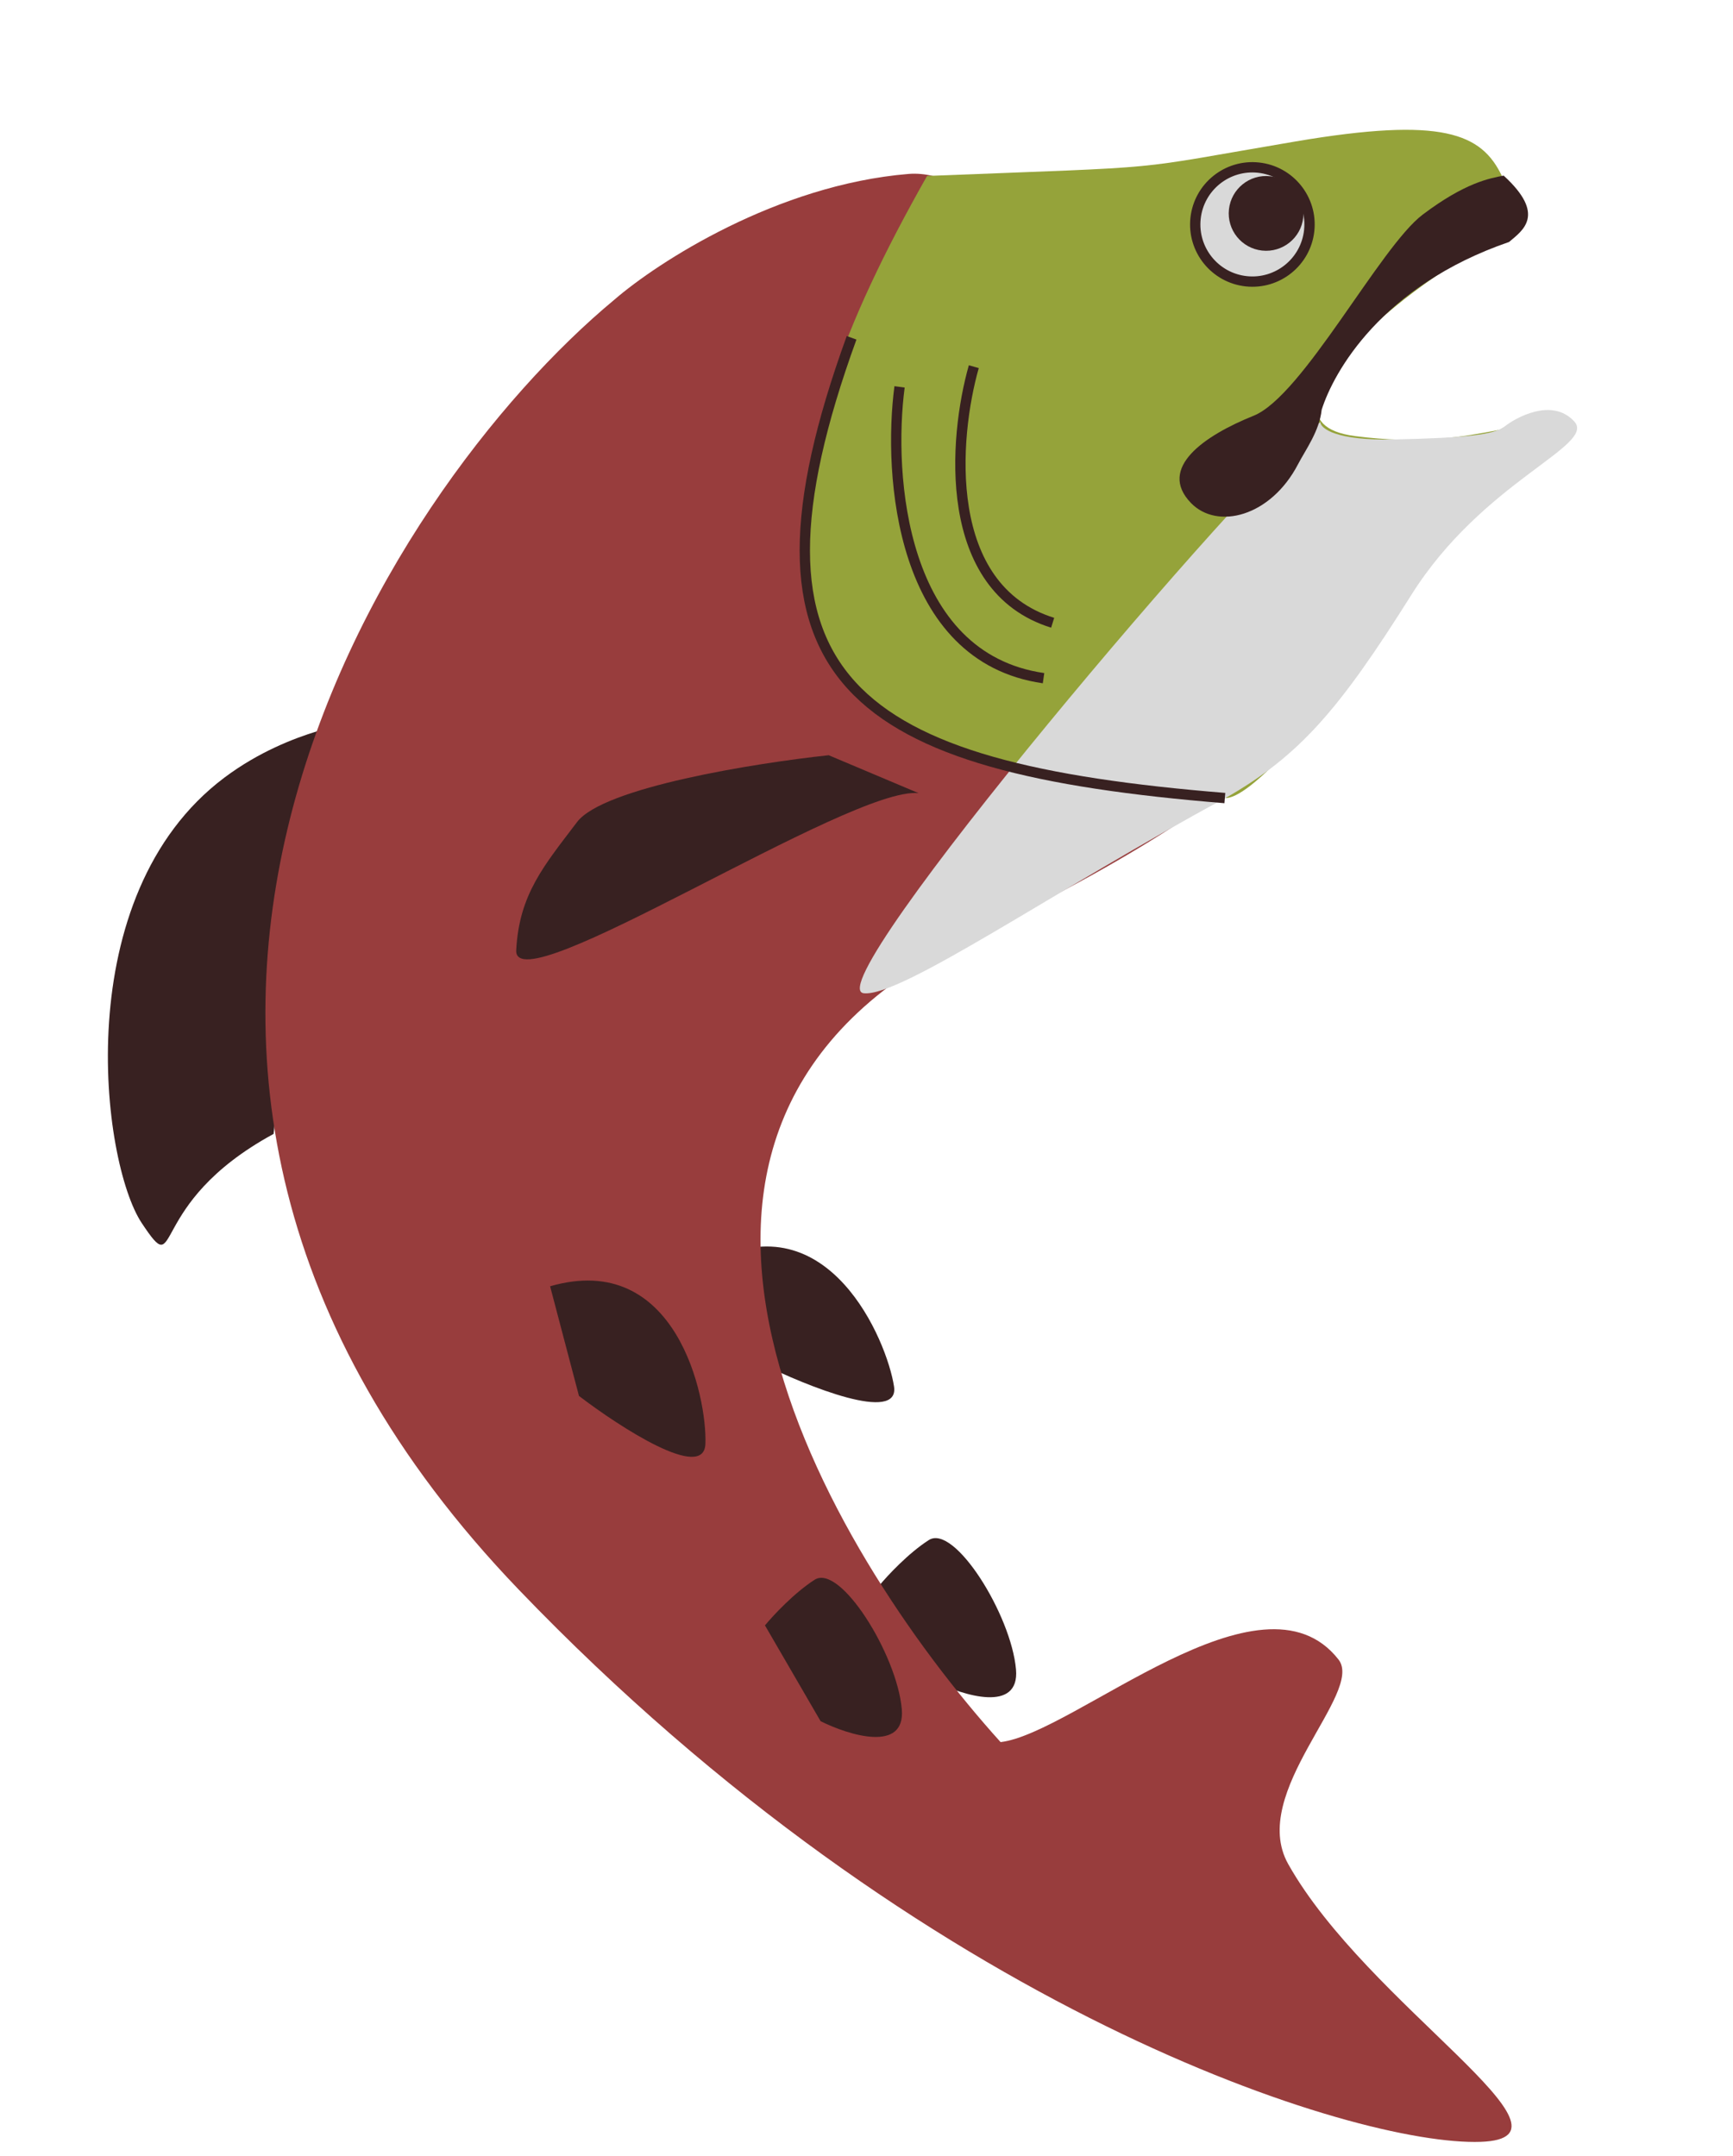 <svg width="168" height="209" viewBox="0 0 168 209" fill="none" xmlns="http://www.w3.org/2000/svg">
<path d="M21.75 75.38C25.105 72.861 28.542 71.558 30.741 70.885L26.521 109.917C13.935 116.758 17.66 124.451 13.741 118.559C9.821 112.668 6.543 86.798 21.75 75.38Z" fill="#382121"/>
<path d="M73.749 132.16L68.971 122.26C80.299 116.451 85.985 129.912 86.668 134.4C87.215 137.991 78.283 134.403 73.749 132.16Z" fill="#382121"/>
<path d="M90.621 162.996L85.228 153.708C86.009 152.76 88.065 150.547 90.044 149.284C92.517 147.705 98.03 156.53 98.493 161.829C98.863 166.068 93.399 164.373 90.621 162.996Z" fill="#382121"/>
<path d="M50.298 154.102C1.155 102.922 37.209 47.587 59.565 29.044C63.754 25.421 75.32 17.913 88.07 16.861C100.82 15.809 120.066 51.506 128.095 69.486C119.27 76.587 112.084 82.227 94.2 90.806C55.755 109.25 80.18 150.245 96.999 168.871C104.178 168.027 122.287 151.314 129.759 160.87C132.276 164.089 120.977 173.747 124.882 180.695C132.569 194.372 154.458 207.233 143.538 207.62C131.544 208.044 89.613 195.047 50.298 154.102Z" fill="#983D3D"/>
<path d="M125.62 13.707C139.854 11.297 143.627 12.92 145.607 17.083C148.147 18.876 148.892 22.663 144.893 23.688C139.894 24.971 119.36 40.706 131.341 42.271C137.699 43.102 141.784 42.351 145.38 41.663C149.275 39.35 153.872 40.519 151.536 42.328C144.739 47.592 142.207 48.533 131.801 64.722L131.589 64.976C127.399 69.995 121.128 77.507 118.739 77.36C86.15 75.356 79.442 67.158 78.286 55.369C77.131 43.58 81.61 31.655 89.871 17.056C114.581 16.082 108.602 16.589 125.62 13.707Z" fill="#95A33A"/>
<circle cx="121.408" cy="21.757" r="5.54" transform="rotate(6.17 121.408 21.757)" fill="#D9D9D9" stroke="#382121"/>
<circle cx="122.739" cy="20.686" r="3.624" transform="rotate(6.17 122.739 20.686)" fill="#382121"/>
<path d="M83.737 96.281C87.34 96.671 102.449 86.154 118.898 77.301C126.023 73.211 129.845 68.764 136.816 57.671C143.787 46.578 154.782 43.21 152.608 40.849C150.433 38.487 146.87 40.532 145.872 41.335C144.874 42.139 142.107 42.447 135.104 42.601C129.501 42.725 128.03 41.533 127.995 40.922C121.406 45.677 78.895 95.758 83.737 96.281Z" fill="#D9D9D9"/>
<path d="M137.914 20.807C142.047 17.686 144.422 17.283 145.767 17.023C149.913 20.813 147.621 22.337 146.286 23.458C133.919 27.71 129.279 36.073 128.125 39.721C127.901 41.796 126.587 43.559 125.825 45.016C123.173 50.092 118 51.391 115.452 48.755C112.174 45.363 116.767 42.214 121.53 40.299C126.294 38.384 133.781 23.929 137.914 20.807Z" fill="#382121"/>
<path d="M56.127 135.316L53.328 124.686C65.557 121.148 68.567 135.446 68.381 139.982C68.231 143.611 60.15 138.384 56.127 135.316Z" fill="#382121"/>
<path d="M79.551 166.846L74.157 157.558C74.938 156.61 76.995 154.397 78.973 153.133C81.446 151.555 86.959 160.38 87.422 165.679C87.792 169.918 82.329 168.223 79.551 166.846Z" fill="#382121"/>
<path d="M82.555 32.745C70.447 66.064 82.605 74.426 118.739 77.36" stroke="#382121"/>
<path d="M94.402 35.544C92.444 42.42 91.231 57.011 102.047 60.367" stroke="#382121"/>
<path d="M87.204 37.5C86.074 46.085 87.282 63.753 101.162 65.739" stroke="#382121"/>
<path d="M55.942 79.684C58.493 76.315 73.267 73.963 80.335 73.208L89.051 76.884C82.445 76.17 49.759 97.545 50.043 92.108C50.327 86.671 52.753 83.896 55.942 79.684Z" fill="#382121"/>
</svg>
